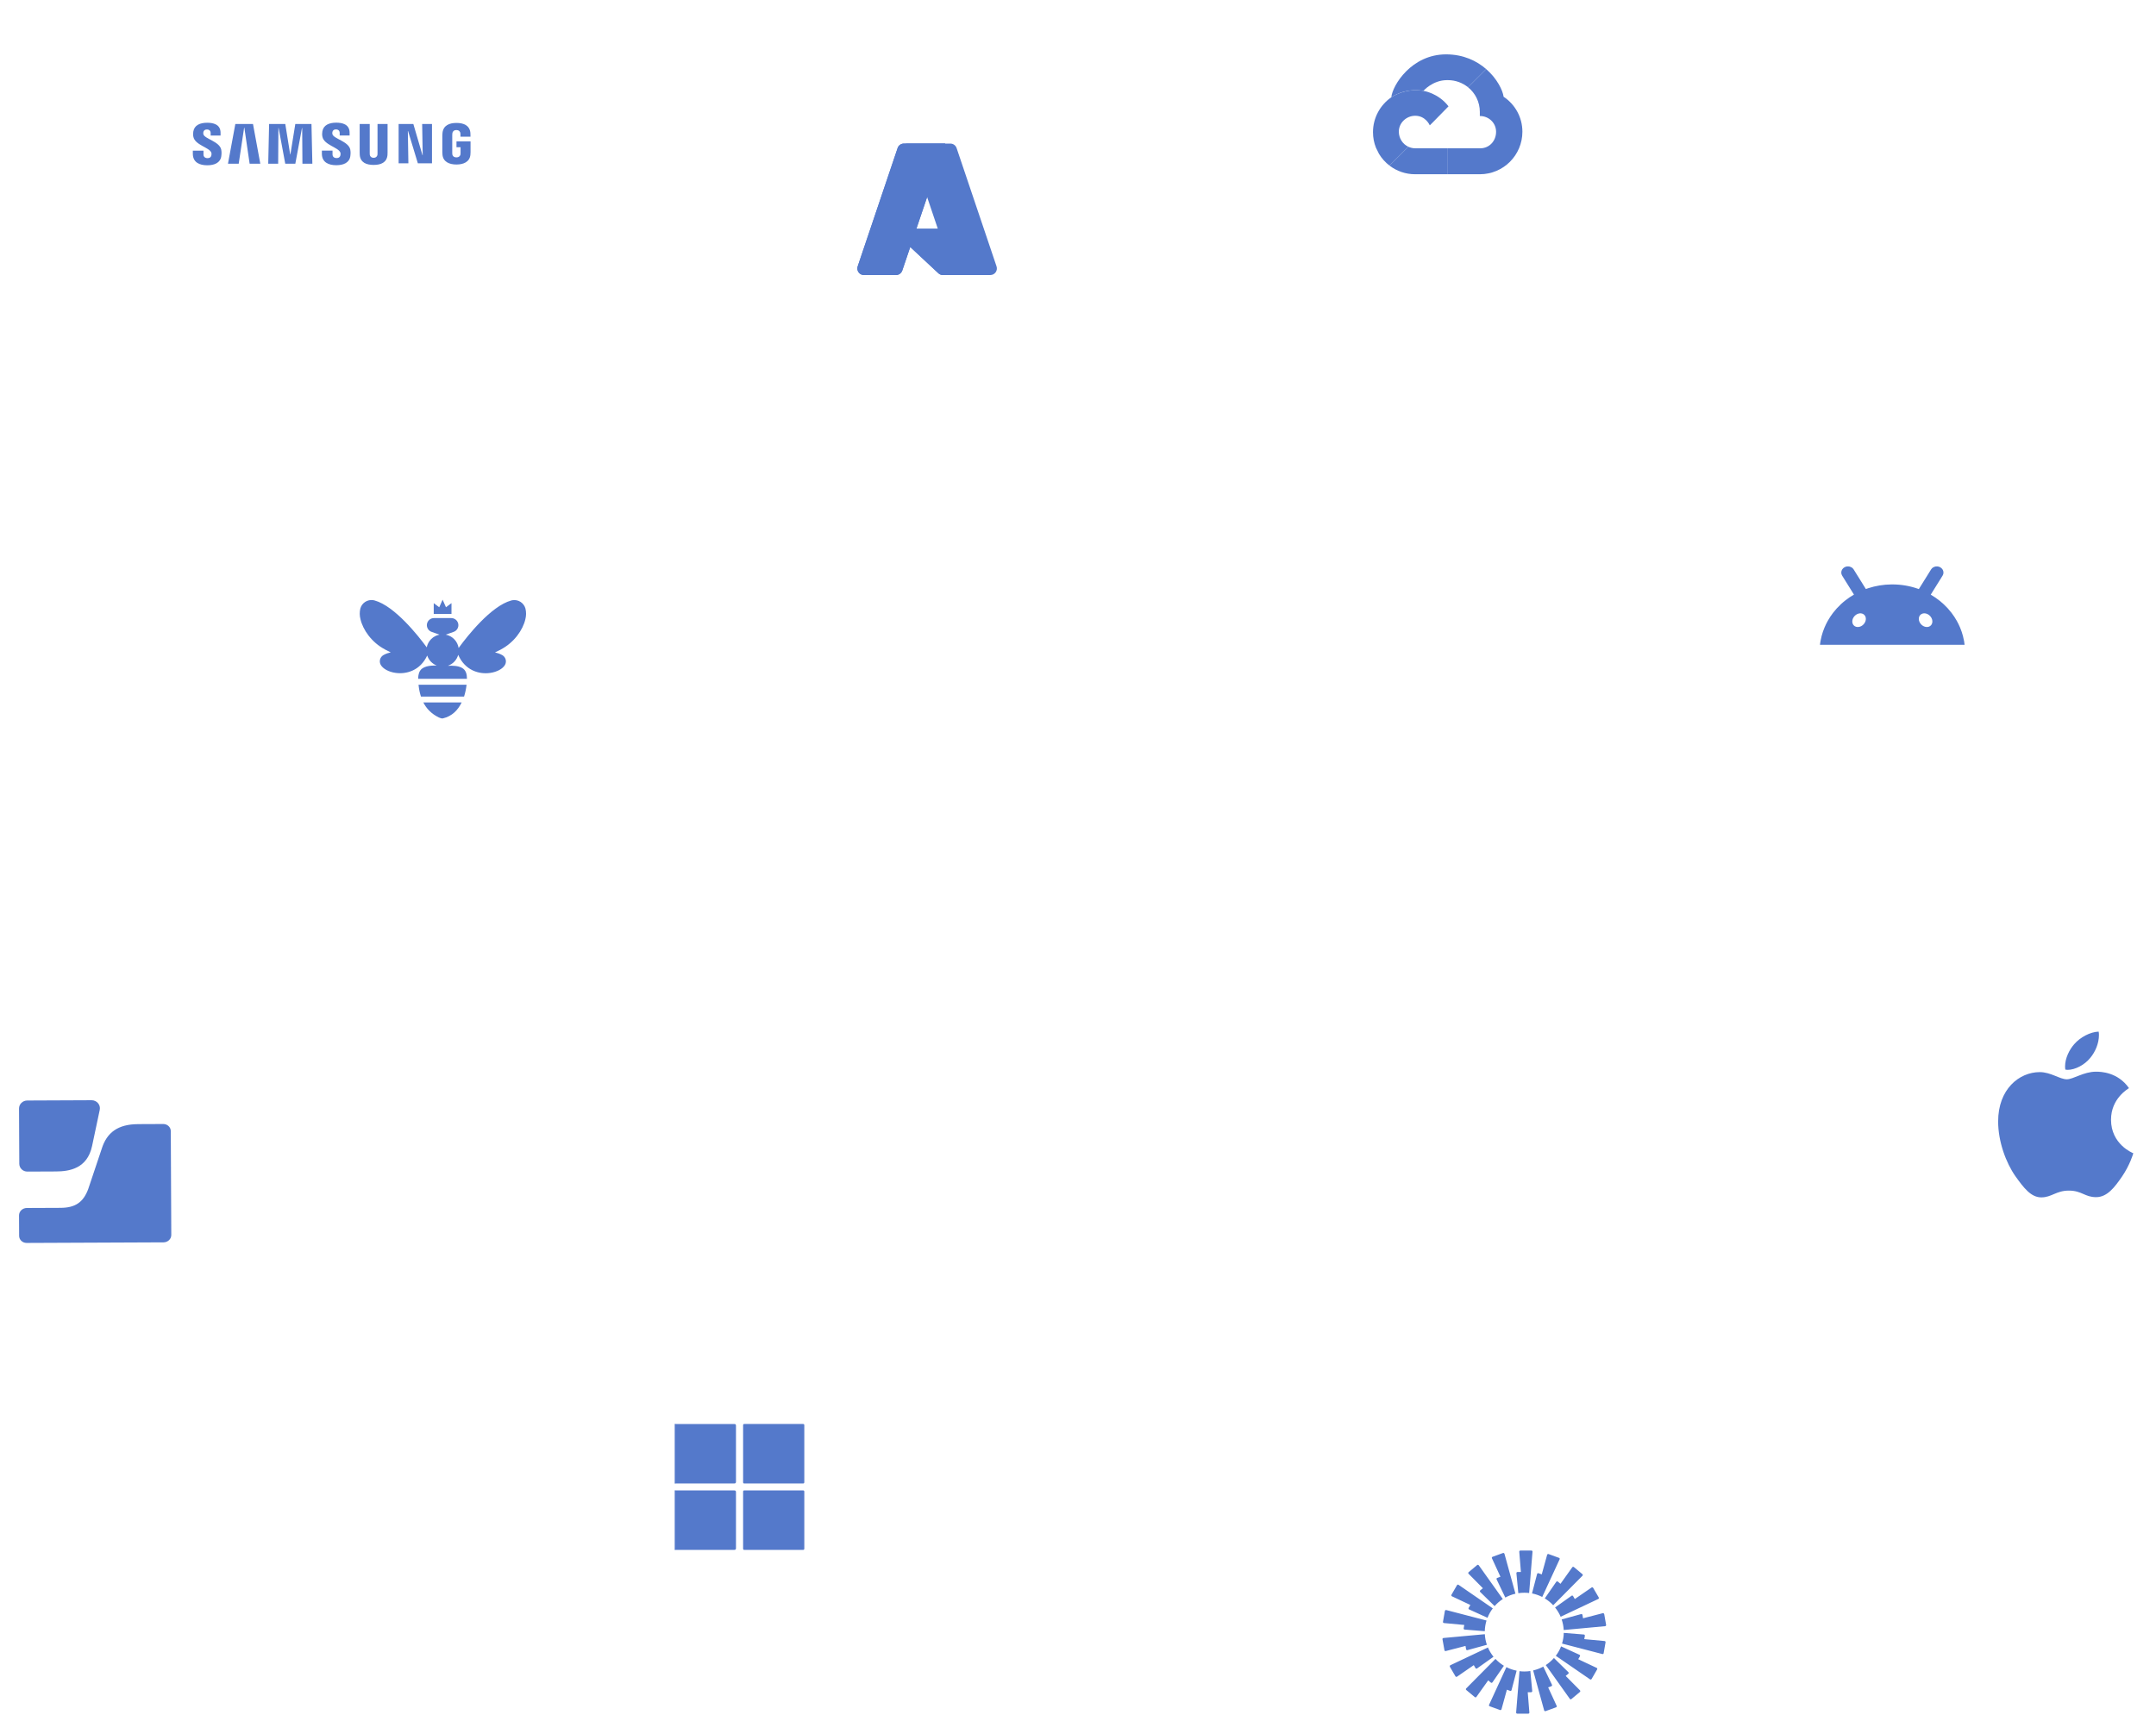 <svg xmlns="http://www.w3.org/2000/svg" viewBox="0 0 793 631" fill="none">
  <g clipPath="url(#clip0_7156_63057)">
    <path d="M77.708 56.11C77.849 56.463 77.804 56.916 77.736 57.191C77.616 57.678 77.287 58.175 76.313 58.175C75.401 58.175 74.846 57.647 74.846 56.851V55.434H70.928V56.559C70.928 59.819 73.489 60.803 76.234 60.803C78.874 60.803 81.047 59.904 81.393 57.465C81.571 56.203 81.441 55.376 81.379 55.071C80.762 52.01 75.223 51.098 74.808 49.386C74.751 49.133 74.746 48.872 74.795 48.617C74.898 48.147 75.216 47.636 76.128 47.636C76.985 47.636 77.482 48.164 77.482 48.96V49.866H81.126V48.837C81.126 45.653 78.27 45.156 76.207 45.156C73.609 45.156 71.487 46.017 71.1 48.401C70.997 49.053 70.98 49.636 71.134 50.37C71.768 53.355 76.954 54.22 77.708 56.11Z" fill="#5479CB" />
    <path d="M86.558 45.622L83.851 60.233H87.796L89.794 46.974H89.876L91.82 60.233H95.744L93.054 45.619L86.558 45.622ZM108.615 45.622L106.816 56.792H106.73L104.934 45.622H98.98L98.658 60.233H102.312L102.401 47.097H102.483L104.92 60.233H108.625L111.066 47.101H111.145L111.237 60.233H114.888L114.565 45.619L108.615 45.622Z" fill="#5479CB" />
    <path d="M125.17 56.083C125.311 56.436 125.266 56.889 125.198 57.163C125.078 57.651 124.749 58.148 123.775 58.148C122.864 58.148 122.308 57.62 122.308 56.824V55.407H118.391V56.532C118.391 59.791 120.951 60.776 123.697 60.776C126.336 60.776 128.509 59.877 128.855 57.438C129.033 56.175 128.903 55.349 128.841 55.043C128.224 51.983 122.685 51.07 122.271 49.358C122.213 49.106 122.208 48.844 122.257 48.59C122.36 48.12 122.679 47.609 123.59 47.609C124.447 47.609 124.944 48.137 124.944 48.933V49.839H128.588V48.81C128.588 45.626 125.732 45.128 123.669 45.128C121.071 45.128 118.949 45.989 118.562 48.374C118.459 49.026 118.442 49.609 118.596 50.343C119.23 53.328 124.416 54.192 125.17 56.083Z" fill="#5479CB" />
    <path d="M137.424 58.045C138.439 58.045 138.751 57.345 138.822 56.988C138.853 56.83 138.857 56.617 138.857 56.429V45.622H142.552V56.096C142.552 56.416 142.541 56.737 142.517 57.057C142.26 59.784 140.108 60.669 137.424 60.669C134.737 60.669 132.584 59.784 132.327 57.057C132.317 56.913 132.289 56.364 132.293 56.096V45.619H135.988V56.425C135.984 56.617 135.991 56.83 136.022 56.988C136.091 57.345 136.406 58.045 137.424 58.045ZM155.275 45.622L155.474 57.091H155.395L152.036 45.622H146.62V60.079H150.209L150.01 48.212H150.089L153.691 60.079H158.891V45.622H155.275ZM167.871 57.894C168.927 57.894 169.297 57.225 169.362 56.83C169.393 56.669 169.397 56.463 169.397 56.281V54.154H167.899V52.027H173.071V55.945C173.071 56.219 173.064 56.419 173.02 56.906C172.78 59.568 170.473 60.518 167.885 60.518C165.297 60.518 162.994 59.568 162.751 56.906C162.709 56.419 162.699 56.219 162.699 55.945V49.797C162.699 49.536 162.733 49.077 162.761 48.837C163.087 46.102 165.297 45.224 167.885 45.224C170.473 45.224 172.742 46.096 173.009 48.833C173.057 49.3 173.044 49.794 173.044 49.794V50.284H169.362V49.465C169.362 49.465 169.362 49.121 169.318 48.909C169.249 48.586 168.975 47.845 167.858 47.845C166.795 47.845 166.483 48.548 166.404 48.909C166.36 49.101 166.343 49.361 166.343 49.598V56.278C166.343 56.463 166.35 56.669 166.377 56.834C166.446 57.225 166.816 57.894 167.871 57.894Z" fill="#5479CB" />
  </g>
  <path d="M332.447 52.818H347.636L331.868 99.535C331.706 100.015 331.398 100.432 330.986 100.728C330.575 101.023 330.081 101.182 329.574 101.182H317.754C317.37 101.182 316.991 101.091 316.65 100.916C316.308 100.74 316.013 100.486 315.789 100.175C315.565 99.863 315.419 99.502 315.362 99.123C315.305 98.743 315.34 98.355 315.462 97.991L330.152 54.465C330.314 53.985 330.623 53.567 331.035 53.272C331.446 52.976 331.94 52.818 332.447 52.818Z" fill="#5479CB" />
  <path d="M354.519 84.152H330.433C330.209 84.152 329.99 84.219 329.805 84.345C329.62 84.471 329.477 84.65 329.395 84.858C329.312 85.066 329.295 85.295 329.344 85.513C329.394 85.731 329.508 85.93 329.672 86.083L345.149 100.528C345.599 100.949 346.193 101.182 346.809 101.182H360.447L354.519 84.152Z" fill="#5479CB" />
  <path d="M332.447 52.817C331.935 52.815 331.435 52.977 331.021 53.279C330.608 53.582 330.301 54.008 330.147 54.497L315.48 97.952C315.349 98.317 315.308 98.708 315.36 99.092C315.413 99.477 315.557 99.843 315.78 100.16C316.004 100.476 316.301 100.735 316.645 100.913C316.99 101.091 317.372 101.183 317.76 101.182H329.886C330.337 101.101 330.759 100.902 331.109 100.605C331.458 100.308 331.723 99.923 331.875 99.49L334.8 90.871L345.247 100.615C345.685 100.977 346.234 101.178 346.802 101.182H360.39L354.431 84.152L337.058 84.156L347.691 52.817H332.447Z" fill="#5479CB" />
  <path d="M351.847 54.462C351.685 53.983 351.377 53.566 350.966 53.271C350.555 52.976 350.062 52.817 349.556 52.817H332.628C333.134 52.817 333.627 52.976 334.038 53.271C334.449 53.566 334.757 53.983 334.919 54.462L349.61 97.991C349.733 98.355 349.767 98.742 349.71 99.122C349.654 99.502 349.507 99.863 349.283 100.175C349.059 100.486 348.764 100.741 348.423 100.916C348.081 101.091 347.703 101.183 347.319 101.183H364.247C364.631 101.183 365.009 101.091 365.351 100.916C365.692 100.74 365.987 100.486 366.211 100.174C366.435 99.862 366.581 99.502 366.638 99.122C366.695 98.742 366.661 98.355 366.538 97.991L351.847 54.462Z" fill="#5479CB" />
  <path d="M520.568 54.555C519.647 54.555 518.781 54.351 518.006 53.988L511.066 60.913C513.672 62.91 516.93 64.099 520.468 64.099H532.312V54.556H520.569L520.568 54.555Z" fill="#5479CB" />
  <path d="M553.043 35.59C552.712 33.171 550.615 28.885 546.638 25.42L539.953 32.09C542.605 34.229 544.299 37.495 544.299 41.182V42.682H544.329C547.596 42.682 550.276 45.215 550.276 48.482C550.276 51.837 547.81 54.557 544.453 54.557H532.31V64.1H544.31C552.95 64.1 559.954 57.096 559.954 48.456C559.954 43.084 557.207 38.353 553.041 35.591L553.043 35.59Z" fill="#5479CB" />
  <path d="M523.547 33.425C516.766 32.207 511.734 35.794 511.734 35.794C507.666 38.61 505 43.308 505 48.631C505 50.64 505.384 52.56 506.08 54.322L507.214 56.609C508.218 58.275 509.529 59.735 511.066 60.914L518.006 53.989C515.925 53.015 514.506 50.887 514.506 48.418C514.506 45.186 517.295 42.587 520.526 42.587C524.279 42.587 525.784 45.864 525.895 46.116L526.992 45.021L532.779 39.117C529.016 34.196 523.545 33.424 523.545 33.424L523.547 33.425Z" fill="#5479CB" />
  <path d="M523.547 33.425C523.547 33.425 526.932 29.48 532.251 29.48H532.528C535.344 29.48 537.928 30.456 539.954 32.09L546.638 25.421C543.172 22.399 538.277 20 531.876 20C519.19 20 512.178 31.325 511.734 35.793C511.734 35.793 516.666 32.202 523.547 33.424V33.425Z" fill="#5479CB" />
  <path d="M169.796 258.419C168.445 261.22 166.273 263.486 162.919 264.276C162.091 264.459 160.718 263.575 160.064 263.184C158.201 262.029 156.695 260.379 155.715 258.419H169.796ZM171.608 251.901C171.445 253.377 171.137 254.834 170.69 256.25H154.831C154.409 254.956 154.124 253.62 153.982 252.267L153.943 251.901H171.608ZM134.31 221.428C135.184 220.857 136.238 220.628 137.27 220.784C137.438 220.809 137.604 220.844 137.767 220.89C145.264 222.943 154.045 234.185 156.74 237.849L156.761 237.874L156.961 238.146C157.191 236.992 157.757 235.932 158.589 235.1C159.421 234.267 160.482 233.7 161.636 233.471L158.814 232.477C158.216 232.283 157.708 231.88 157.382 231.343C157.057 230.805 156.936 230.168 157.041 229.549C157.147 228.929 157.473 228.369 157.958 227.97C158.444 227.571 159.058 227.36 159.686 227.376H165.916C166.545 227.36 167.158 227.571 167.644 227.97C168.129 228.369 168.455 228.929 168.561 229.549C168.667 230.168 168.546 230.805 168.22 231.343C167.895 231.88 167.386 232.283 166.787 232.477L163.965 233.471C165.161 233.708 166.255 234.306 167.1 235.185C167.944 236.063 168.499 237.18 168.688 238.384C168.79 238.239 168.909 238.078 169.049 237.892L169.07 237.861C171.764 234.198 180.537 222.955 188.043 220.902C188.207 220.857 188.373 220.822 188.54 220.797C189.571 220.643 190.622 220.873 191.495 221.443C192.367 222.014 192.999 222.885 193.271 223.891C193.579 225.177 193.566 226.52 193.233 227.801C192.332 231.749 189.089 236.361 184.256 238.911H184.29L182.068 240.004C182.511 240.105 182.948 240.231 183.376 240.382C183.865 240.552 184.336 240.769 184.784 241.028C185.385 241.385 185.82 241.965 185.996 242.642C186.171 243.318 186.071 244.037 185.718 244.641C184.889 246.047 182.828 247.174 180.359 247.544C176.266 248.156 171.06 246.676 168.531 240.904C168.271 241.828 167.791 242.676 167.133 243.375C166.475 244.073 165.658 244.603 164.751 244.917C166.515 244.883 168.399 244.87 169.916 245.69C171.433 246.511 171.752 248.134 171.752 249.711H153.82C153.79 248.868 153.936 248.027 154.246 247.242C155.198 245.049 158.07 244.793 160.621 244.836C159.803 244.517 159.067 244.021 158.463 243.384C157.86 242.747 157.405 241.985 157.131 241.151C154.556 246.706 149.451 248.126 145.421 247.526C142.952 247.174 140.891 246.031 140.062 244.624C139.709 244.02 139.609 243.301 139.785 242.624C139.96 241.947 140.396 241.367 140.997 241.011C141.445 240.752 141.916 240.536 142.404 240.365C142.832 240.214 143.27 240.087 143.713 239.986L141.52 238.886H141.554C136.722 236.336 133.487 231.733 132.581 227.771C132.247 226.497 132.23 225.16 132.531 223.878C132.803 222.87 133.436 221.998 134.31 221.428ZM164.037 223.394L166.061 221.881V225.854H159.533V221.881L161.555 223.394L162.796 220.609L164.037 223.394Z" fill="#5479CB" />
  <path d="M679.939 208.372C680.069 208.384 680.191 208.403 680.317 208.435C680.761 208.546 681.174 208.774 681.494 209.101C681.61 209.222 681.716 209.353 681.805 209.496C682.18 210.102 682.555 210.706 682.934 211.312C683.459 212.153 683.985 212.998 684.51 213.839C685.045 214.703 685.584 215.564 686.119 216.427C686.174 216.513 686.229 216.602 686.283 216.691C686.587 216.58 686.89 216.474 687.2 216.373C689.874 215.506 692.739 215.023 695.724 214.995H696C699.356 214.995 702.566 215.57 705.526 216.621C705.605 216.649 705.687 216.678 705.769 216.709C705.826 216.614 705.887 216.522 705.945 216.427C706.481 215.564 707.02 214.703 707.556 213.839L709.131 211.312C709.506 210.706 709.881 210.102 710.26 209.496C710.352 209.35 710.454 209.219 710.57 209.101C710.891 208.771 711.304 208.546 711.747 208.435C711.873 208.406 712 208.384 712.126 208.372C712.279 208.359 712.433 208.355 712.586 208.368C712.951 208.396 713.309 208.505 713.626 208.679C713.987 208.879 714.274 209.152 714.476 209.466C714.534 209.558 714.585 209.654 714.629 209.752C714.673 209.851 714.708 209.953 714.738 210.054C714.858 210.467 714.851 210.915 714.704 211.337C714.653 211.49 714.582 211.639 714.493 211.782C714.118 212.388 713.743 212.992 713.364 213.598C712.839 214.44 712.313 215.284 711.788 216.125C711.253 216.989 710.714 217.85 710.179 218.713C710.169 218.729 710.158 218.744 710.147 218.76C711.321 219.443 712.432 220.205 713.473 221.041C713.954 221.425 714.418 221.828 714.868 222.244C715.942 223.237 716.921 224.311 717.801 225.46C718.517 226.397 719.166 227.385 719.742 228.411C720.189 229.207 720.592 230.033 720.946 230.88C721.366 231.88 721.716 232.916 721.996 233.973C722.156 234.58 722.293 235.193 722.402 235.815C722.419 235.917 722.436 236.015 722.453 236.117L722.45 236.12H722.446C722.508 236.478 722.555 236.844 722.6 237.209H669.4C669.445 236.844 669.492 236.482 669.554 236.12C669.571 236.018 669.587 235.919 669.604 235.818C669.717 235.196 669.851 234.583 670.011 233.977C670.29 232.92 670.641 231.884 671.061 230.884C671.415 230.037 671.818 229.214 672.265 228.414C672.838 227.385 673.49 226.4 674.206 225.463C675.086 224.314 676.068 223.238 677.139 222.248C677.678 221.749 678.237 221.269 678.82 220.815C679.792 220.056 680.822 219.36 681.903 218.735C681.9 218.729 681.893 218.72 681.89 218.713C681.354 217.85 680.816 216.989 680.28 216.125C679.755 215.284 679.229 214.44 678.704 213.598C678.329 212.992 677.954 212.388 677.575 211.782C677.487 211.639 677.419 211.49 677.364 211.337C677.218 210.915 677.211 210.467 677.33 210.054C677.357 209.949 677.395 209.851 677.439 209.752C677.484 209.654 677.535 209.558 677.593 209.466C677.794 209.152 678.077 208.879 678.438 208.679C678.756 208.501 679.114 208.396 679.479 208.368C679.632 208.355 679.786 208.356 679.939 208.372ZM685.372 225.934C684.308 225.274 682.735 225.73 681.862 226.953C680.989 228.175 681.143 229.702 682.207 230.363C683.271 231.023 684.844 230.567 685.717 229.344C686.59 228.122 686.436 226.595 685.372 225.934ZM710.182 226.95C709.308 225.728 707.736 225.271 706.672 225.931C705.608 226.592 705.452 228.116 706.328 229.341C707.201 230.563 708.773 231.02 709.837 230.36C710.901 229.699 711.058 228.175 710.182 226.95Z" fill="#5479CB" />
  <path d="M783.064 400.297C782.71 400.571 776.456 404.09 776.456 411.915C776.456 420.966 784.414 424.167 784.652 424.247C784.615 424.442 783.388 428.632 780.456 432.901C777.843 436.658 775.113 440.408 770.96 440.408C766.808 440.408 765.739 437.999 760.945 437.999C756.274 437.999 754.613 440.488 750.814 440.488C747.016 440.488 744.366 437.011 741.318 432.742C737.789 427.729 734.937 419.941 734.937 412.549C734.937 400.693 742.656 394.406 750.252 394.406C754.289 394.406 757.654 397.052 760.188 397.052C762.6 397.052 766.362 394.247 770.954 394.247C772.695 394.247 778.948 394.406 783.064 400.297ZM768.774 389.228C770.673 386.977 772.017 383.855 772.017 380.732C772.017 380.299 771.98 379.86 771.901 379.506C768.811 379.622 765.135 381.562 762.918 384.129C761.177 386.105 759.553 389.228 759.553 392.393C759.553 392.869 759.632 393.344 759.669 393.497C759.864 393.533 760.182 393.576 760.5 393.576C763.272 393.576 766.759 391.722 768.774 389.228Z" fill="#5479CB" />
  <g clipPath="url(#clip1_7156_63057)">
    <path fill-rule="evenodd" clip-rule="evenodd" d="M563.673 570.834L562.434 586.034C561.849 585.967 561.263 585.934 560.661 585.934C559.908 585.934 559.172 585.984 558.452 586.101L557.75 578.734C557.733 578.501 557.917 578.301 558.151 578.301H559.406L558.804 570.851C558.787 570.617 558.971 570.417 559.189 570.417H563.288C563.522 570.417 563.706 570.617 563.673 570.851V570.834ZM553.332 571.584C553.265 571.367 553.031 571.234 552.814 571.317L548.965 572.717C548.748 572.801 548.648 573.051 548.748 573.251L551.877 580.051L550.689 580.484C550.471 580.567 550.371 580.817 550.471 581.017L553.667 587.701C554.822 587.067 556.076 586.584 557.398 586.284L553.349 571.584H553.332ZM543.896 575.817L552.747 588.251C551.626 588.984 550.605 589.851 549.735 590.851L544.431 585.651C544.264 585.484 544.281 585.217 544.448 585.067L545.418 584.267L540.148 578.951C539.981 578.784 539.997 578.517 540.181 578.367L543.31 575.751C543.494 575.601 543.745 575.634 543.879 575.817H543.896ZM536.467 583.017C536.283 582.884 536.015 582.951 535.898 583.151L533.857 586.684C533.74 586.884 533.823 587.134 534.024 587.234L540.817 590.434L540.181 591.517C540.064 591.717 540.148 591.984 540.365 592.067L547.125 595.151C547.61 593.901 548.263 592.734 549.066 591.684L536.467 583.017ZM531.464 592.617C531.498 592.384 531.732 592.251 531.949 592.301L546.757 596.151C546.372 597.401 546.155 598.717 546.121 600.084L538.709 599.484C538.475 599.467 538.307 599.251 538.358 599.017L538.575 597.784L531.096 597.084C530.862 597.067 530.711 596.851 530.745 596.617L531.447 592.601L531.464 592.617ZM530.912 602.584C530.678 602.601 530.527 602.817 530.561 603.051L531.28 607.067C531.313 607.301 531.548 607.434 531.765 607.384L539.027 605.501L539.244 606.734C539.278 606.967 539.512 607.101 539.73 607.051L546.891 605.084C546.472 603.851 546.205 602.534 546.138 601.184L530.895 602.584H530.912ZM533.288 613.151C533.171 612.951 533.254 612.701 533.455 612.601L547.276 606.067C547.794 607.301 548.497 608.451 549.334 609.484L543.277 613.784C543.093 613.917 542.825 613.867 542.708 613.667L542.072 612.567L535.898 616.817C535.714 616.951 535.446 616.884 535.329 616.684L533.271 613.151H533.288ZM550.036 610.284L539.278 621.134C539.11 621.301 539.127 621.567 539.311 621.717L542.457 624.334C542.641 624.484 542.892 624.451 543.026 624.267L547.376 618.167L548.346 618.984C548.53 619.134 548.798 619.101 548.932 618.901L553.148 612.801C552.011 612.101 550.957 611.251 550.053 610.284H550.036ZM547.911 627.701C547.694 627.617 547.593 627.367 547.694 627.167L554.069 613.301C555.24 613.901 556.511 614.351 557.833 614.601L555.959 621.767C555.909 621.984 555.658 622.117 555.441 622.034L554.253 621.601L552.262 628.817C552.195 629.034 551.96 629.167 551.743 629.084L547.895 627.684L547.911 627.701ZM558.887 614.784L557.649 629.984C557.632 630.217 557.817 630.417 558.034 630.417H562.133C562.368 630.417 562.552 630.217 562.518 629.984L561.916 622.534H563.171C563.405 622.534 563.589 622.334 563.572 622.101L562.87 614.734C562.15 614.851 561.414 614.901 560.661 614.901C560.059 614.901 559.473 614.867 558.887 614.784ZM573.645 573.634C573.745 573.417 573.645 573.184 573.427 573.101L569.579 571.701C569.361 571.617 569.127 571.751 569.06 571.967L567.069 579.184L565.881 578.751C565.664 578.667 565.429 578.801 565.363 579.017L563.489 586.184C564.827 586.451 566.082 586.901 567.253 587.484L573.645 573.634ZM582.044 579.684L571.286 590.534C570.382 589.567 569.345 588.717 568.19 588.017L572.407 581.917C572.54 581.734 572.808 581.684 572.992 581.834L573.963 582.651L578.313 576.551C578.447 576.367 578.714 576.334 578.882 576.484L582.027 579.101C582.211 579.251 582.211 579.517 582.061 579.684H582.044ZM587.867 588.217C588.084 588.117 588.151 587.867 588.034 587.667L585.976 584.134C585.859 583.934 585.591 583.884 585.407 584.001L579.233 588.251L578.597 587.167C578.48 586.967 578.213 586.901 578.028 587.051L571.972 591.351C572.808 592.384 573.494 593.534 574.03 594.767L587.85 588.234L587.867 588.217ZM590.042 593.751L590.745 597.767C590.778 598.001 590.627 598.201 590.393 598.234L575.151 599.651C575.084 598.284 574.816 596.984 574.398 595.751L581.559 593.784C581.776 593.717 582.011 593.867 582.044 594.101L582.262 595.334L589.523 593.451C589.741 593.401 589.975 593.534 590.008 593.767L590.042 593.751ZM589.356 608.501C589.573 608.551 589.808 608.417 589.841 608.184L590.544 604.167C590.577 603.934 590.427 603.734 590.192 603.701L582.713 603.001L582.931 601.767C582.964 601.534 582.814 601.334 582.579 601.301L575.167 600.701C575.134 602.067 574.916 603.384 574.532 604.634L589.339 608.484L589.356 608.501ZM585.407 617.667C585.29 617.867 585.022 617.917 584.838 617.801L572.239 609.134C573.042 608.084 573.695 606.917 574.18 605.667L580.94 608.751C581.157 608.851 581.241 609.101 581.124 609.301L580.488 610.384L587.281 613.584C587.482 613.684 587.566 613.934 587.448 614.134L585.407 617.667ZM568.558 612.551L577.409 624.984C577.543 625.167 577.811 625.201 577.978 625.051L581.107 622.434C581.291 622.284 581.291 622.017 581.141 621.851L575.87 616.534L576.841 615.734C577.025 615.584 577.025 615.317 576.857 615.151L571.553 609.951C570.667 610.951 569.663 611.834 568.542 612.551H568.558ZM568.475 629.484C568.257 629.567 568.023 629.434 567.956 629.217L563.907 614.517C565.229 614.217 566.484 613.734 567.638 613.101L570.834 619.784C570.934 620.001 570.834 620.251 570.616 620.317L569.428 620.751L572.557 627.551C572.658 627.767 572.557 628.001 572.34 628.084L568.491 629.484H568.475Z" fill="#5479CB" />
  </g>
  <path d="M248.167 523.817C248.355 523.831 248.544 523.856 248.733 523.856C255.856 523.857 262.978 523.857 270.102 523.857C270.5 523.857 270.7 524.053 270.7 524.446C270.7 531.345 270.7 538.245 270.7 545.144C270.7 545.537 270.501 545.733 270.103 545.733C262.995 545.733 255.887 545.733 248.779 545.735C248.575 545.735 248.37 545.758 248.167 545.77C248.167 538.453 248.167 531.134 248.167 523.817Z" fill="#5479CB" />
  <path d="M248.167 548.257C248.37 548.269 248.575 548.292 248.779 548.292C255.887 548.294 262.995 548.294 270.103 548.294C270.501 548.294 270.7 548.49 270.7 548.883C270.7 555.782 270.7 562.682 270.7 569.581C270.7 569.973 270.5 570.17 270.101 570.17C262.993 570.17 255.885 570.17 248.777 570.171C248.573 570.171 248.37 570.196 248.167 570.21C248.167 562.893 248.167 555.574 248.167 548.257Z" fill="#5479CB" />
  <path d="M284.534 545.733C280.978 545.733 277.423 545.726 273.868 545.742C273.445 545.744 273.322 545.629 273.322 545.214C273.335 538.269 273.335 531.325 273.322 524.38C273.322 523.969 273.436 523.847 273.865 523.848C281.005 523.86 288.145 523.86 295.285 523.848C295.708 523.848 295.832 523.962 295.831 524.377C295.819 531.322 295.819 538.266 295.831 545.211C295.831 545.623 295.713 545.744 295.287 545.742C291.703 545.726 288.118 545.733 284.534 545.733Z" fill="#5479CB" />
  <path d="M284.618 570.17C281.033 570.17 277.449 570.164 273.864 570.179C273.433 570.181 273.322 570.053 273.323 569.645C273.335 562.7 273.336 555.756 273.323 548.811C273.323 548.393 273.45 548.284 273.871 548.285C281.011 548.296 288.151 548.297 295.291 548.285C295.719 548.285 295.834 548.407 295.833 548.818C295.821 555.762 295.821 562.707 295.833 569.651C295.833 570.07 295.705 570.181 295.285 570.179C291.729 570.164 288.174 570.17 284.619 570.17H284.618Z" fill="#5479CB" />
  <path d="M10.018 404.853C8.343 404.86 6.993 406.185 7 407.807L7.095 428.145C7.102 429.728 8.431 431.007 10.062 431L20.619 430.954C25.45 430.933 32.085 429.941 33.865 421.602C33.865 421.602 35.639 413.248 36.686 408.3C37.077 406.458 35.621 404.743 33.687 404.75L10.014 404.853H10.018Z" fill="#5479CB" />
  <path d="M50.754 413.546C43.545 413.577 39.298 416.481 37.391 422.683C37.391 422.669 32.439 437.453 32.439 437.453C30.62 442.308 27.669 444.318 22.26 444.342L9.852 444.395C8.269 444.402 6.993 445.626 7 447.131L7.037 454.654C7.044 456.092 8.277 457.253 9.789 457.25L60.152 457.033C61.731 457.026 63.007 455.801 63 454.3L62.819 416.11C62.812 414.661 61.572 413.493 60.048 413.5L50.758 413.539L50.754 413.546Z" fill="#5479CB" />
  <defs>
    <clipPath id="clip0_7156_63057">
      <rect width="104" height="104" fill="white" transform="translate(70 0.928)" />
    </clipPath>
    <clipPath id="clip1_7156_63057">
      <rect width="60" height="60" fill="white" transform="translate(531 571)" />
    </clipPath>
  </defs>
  </svg>
